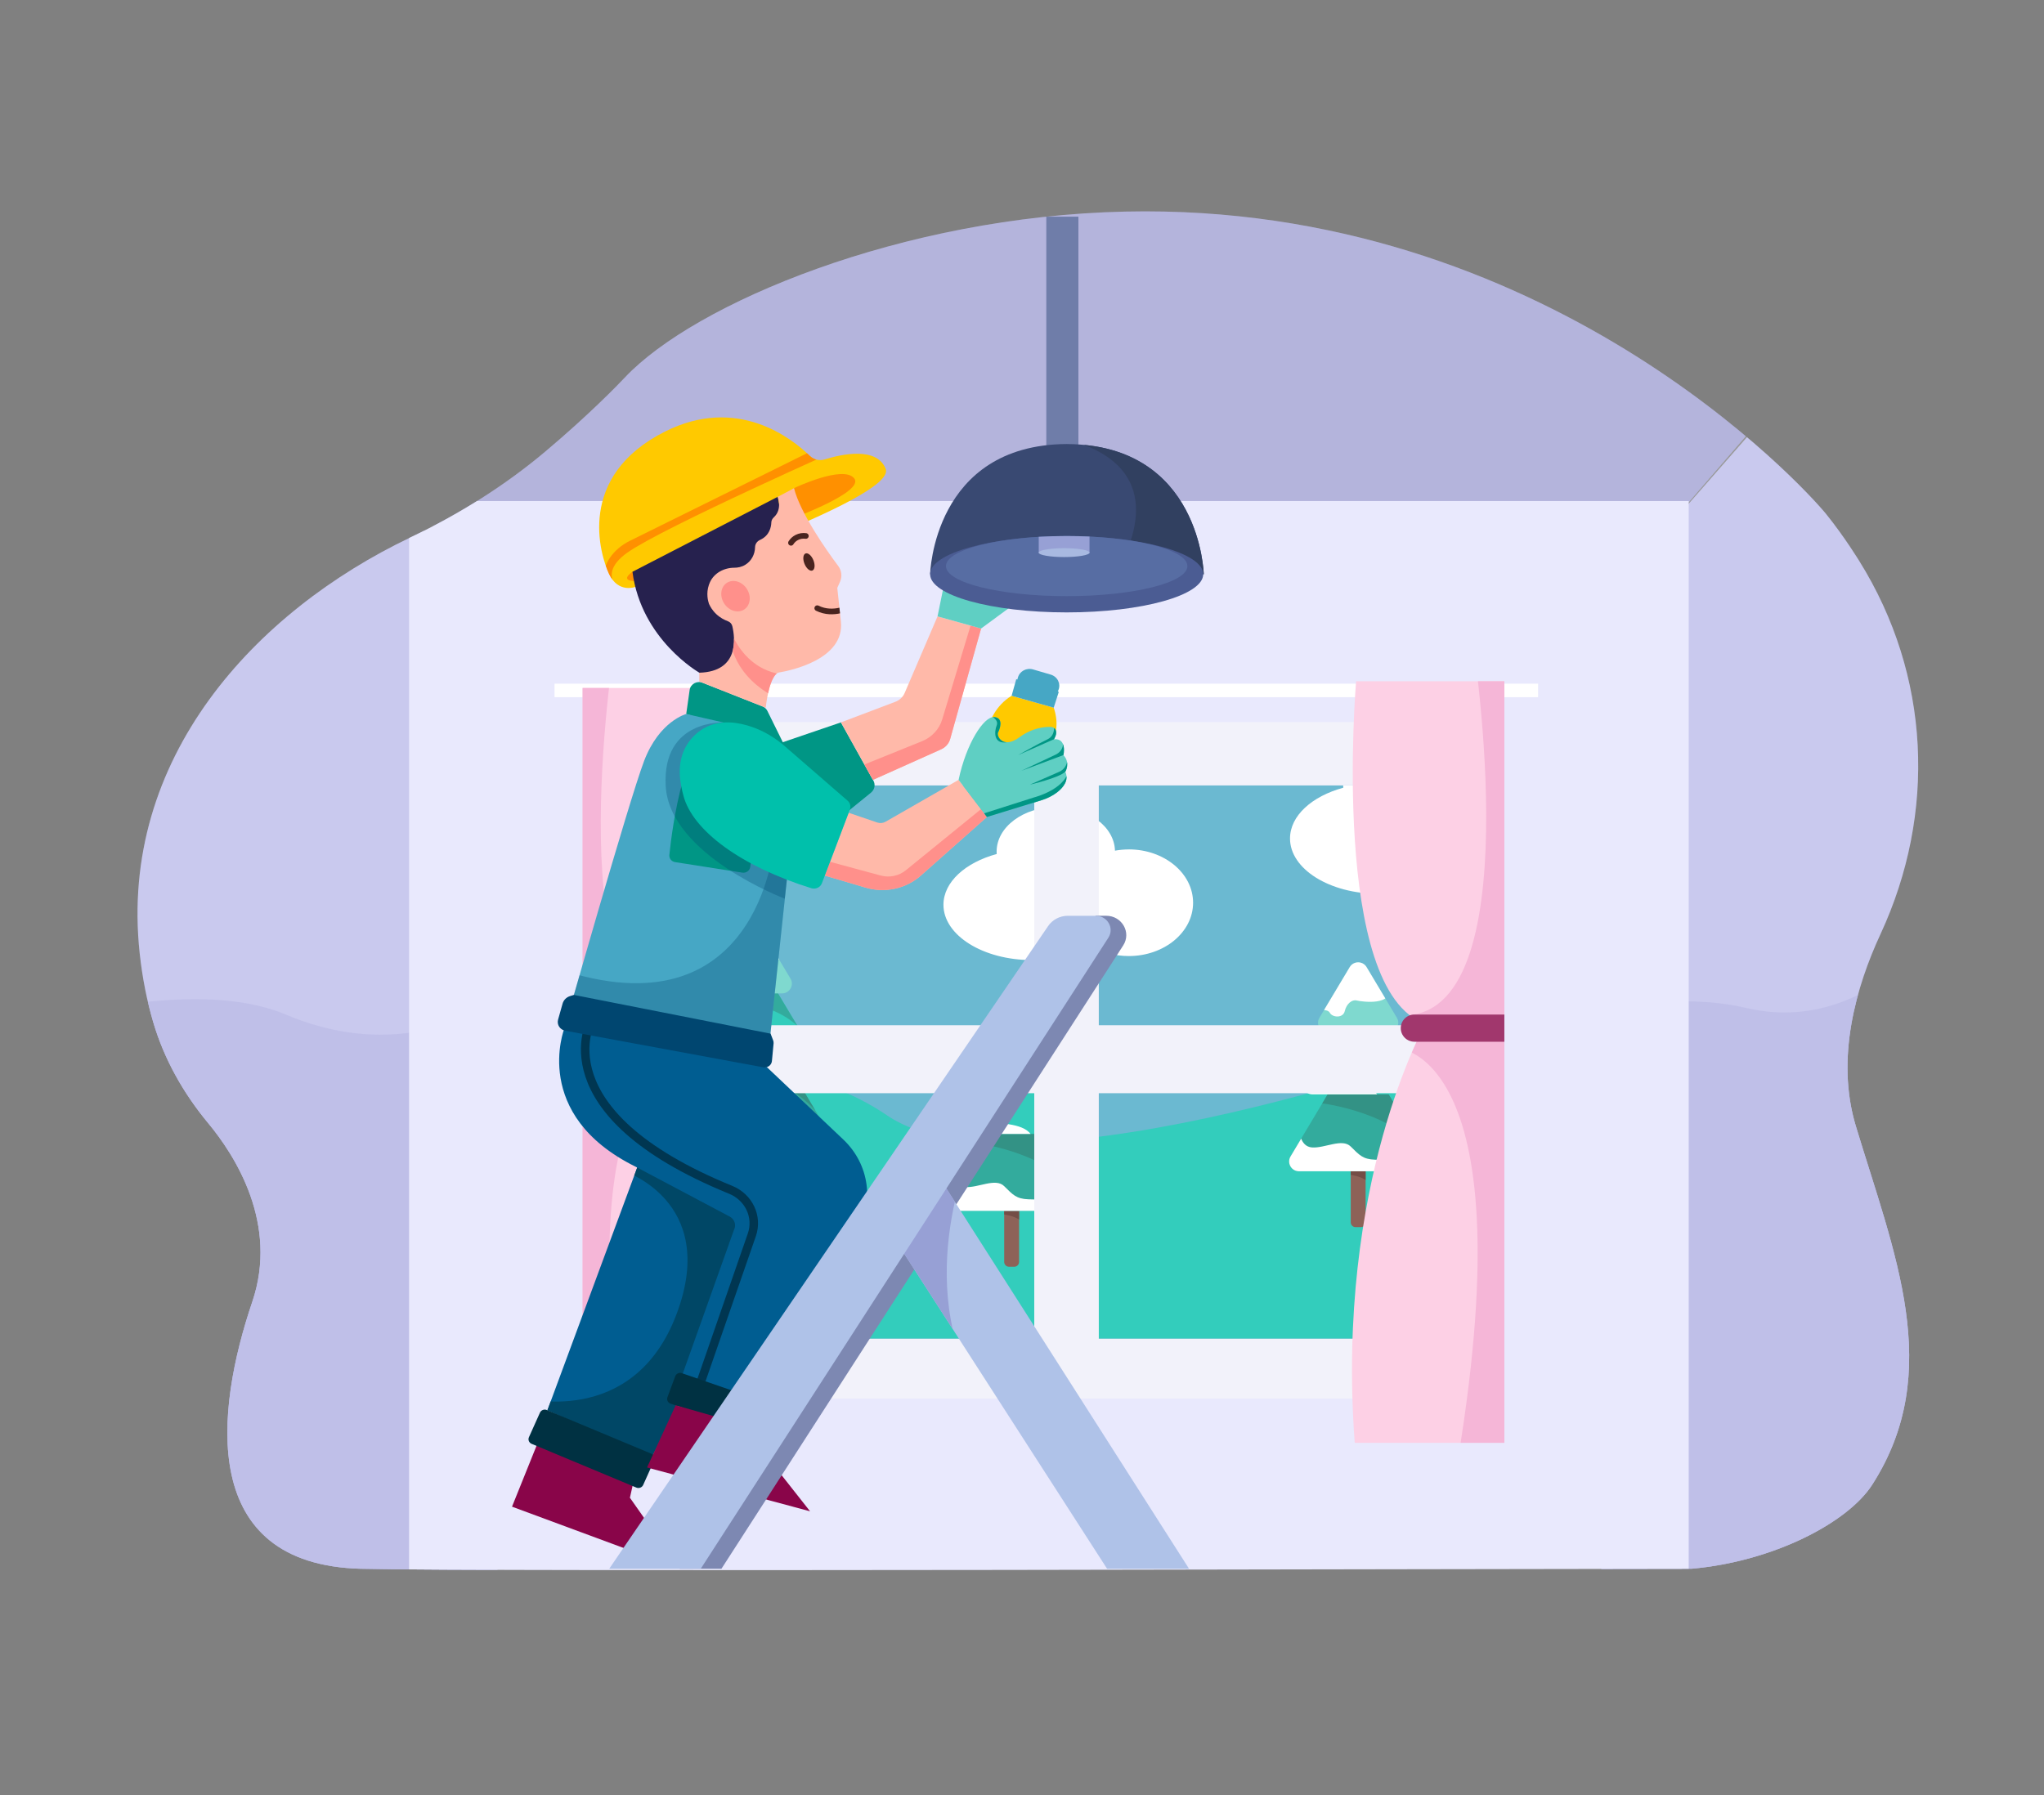 <svg xmlns="http://www.w3.org/2000/svg" xmlns:xlink="http://www.w3.org/1999/xlink" id="Layer_20" data-name="Layer 20" viewBox="0 0 722.73 634.85"><rect x="0" y="0" width="722.73" height="634.85" fill="#808080" stroke="none"/><defs><style>      .cls-1, .cls-2, .cls-3, .cls-4, .cls-5, .cls-6, .cls-7, .cls-8, .cls-9, .cls-10, .cls-11, .cls-12, .cls-13, .cls-14, .cls-15, .cls-16, .cls-17, .cls-18, .cls-19, .cls-20, .cls-21, .cls-22, .cls-23, .cls-24, .cls-25, .cls-26, .cls-27, .cls-28, .cls-29, .cls-30, .cls-31 {        fill: none;      }      .cls-2 {        stroke: #003651;        stroke-miterlimit: 10;        stroke-width: 3px;      }      .cls-3 {        clip-path: url(#clippath-8);      }      .cls-4 {        clip-path: url(#clippath-7);      }      .cls-5 {        clip-path: url(#clippath-6);      }      .cls-6 {        clip-path: url(#clippath-9);      }      .cls-7 {        clip-path: url(#clippath-5);      }      .cls-8 {        clip-path: url(#clippath-3);      }      .cls-9 {        clip-path: url(#clippath-4);      }      .cls-10 {        clip-path: url(#clippath-2);      }      .cls-11 {        clip-path: url(#clippath-1);      }      .cls-32, .cls-33 {        fill: #004670;      }      .cls-34 {        fill: #004766;      }      .cls-35 {        fill: #003142;      }      .cls-36 {        fill: #00c0ab;      }      .cls-37 {        fill: #005d91;      }      .cls-38 {        fill: #009685;      }      .cls-39 {        fill: #076;      }      .cls-40 {        fill: #e3e3fc;      }      .cls-41, .cls-42 {        fill: #fff;      }      .cls-43 {        fill: #f2a4cd;      }      .cls-44 {        fill: #ffc900;      }      .cls-45 {        fill: #ffb9a9;      }      .cls-46 {        fill: #fdc4de;      }      .cls-47 {        fill: #efeff9;      }      .cls-48 {        fill: #ff9000;      }      .cls-49 {        fill: #ff908b;      }      .cls-50 {        fill: #7d88b2;      }      .cls-51 {        fill: #97a0d5;      }      .cls-52 {        fill: #a1a1d3;      }      .cls-53 {        fill: #a8b9e1;      }      .cls-54 {        fill: #afc2e8;      }      .cls-55 {        fill: #bbbbea;      }      .cls-56 {        fill: #afafe2;      }      .cls-57 {        fill: #713b2e;      }      .cls-58 {        fill: #890549;      }      .cls-59 {        fill: #49241f;      }      .cls-60 {        fill: #314060;      }      .cls-61 {        fill: #394972;      }      .cls-62 {        fill: #576da3;      }      .cls-63 {        fill: #4b5c93;      }      .cls-64 {        fill: #5fcfc3;      }      .cls-65 {        fill: #46a7c5;      }      .cls-66 {        fill: #512118;      }      .cls-67 {        fill: #26214e;      }      .cls-12 {        clip-path: url(#clippath-13);      }      .cls-13 {        clip-path: url(#clippath-14);      }      .cls-14 {        clip-path: url(#clippath-12);      }      .cls-15 {        clip-path: url(#clippath-11);      }      .cls-16 {        clip-path: url(#clippath-18);      }      .cls-17 {        clip-path: url(#clippath-19);      }      .cls-18 {        clip-path: url(#clippath-17);      }      .cls-19 {        clip-path: url(#clippath-16);      }      .cls-20 {        clip-path: url(#clippath-10);      }      .cls-21 {        clip-path: url(#clippath-15);      }      .cls-22 {        clip-path: url(#clippath-25);      }      .cls-23 {        clip-path: url(#clippath-22);      }      .cls-24 {        clip-path: url(#clippath-23);      }      .cls-25 {        clip-path: url(#clippath-24);      }      .cls-26 {        clip-path: url(#clippath-21);      }      .cls-27 {        clip-path: url(#clippath-20);      }      .cls-28 {        clip-path: url(#clippath-26);      }      .cls-29 {        clip-path: url(#clippath-27);      }      .cls-30 {        stroke: #49241f;        stroke-linecap: round;        stroke-linejoin: round;        stroke-width: 2px;      }      .cls-42 {        opacity: .2;      }      .cls-31 {        clip-path: url(#clippath);      }      .cls-33 {        opacity: .3;      }    </style><clipPath id="clippath"><path class="cls-1" d="m127.71,554.83c43.5,1.09,401.56,0,470.36,0,28.89-2.55,55.31-16.28,63.95-29.77,25.7-40.12,7.78-81.76-5.82-126.79-7.29-24.13.2-49.53,8.72-67.91,19.84-42.79,17.71-91.55-7.52-131.96,0,0-5.12-8.41-11.57-16.43-7.77-9.67-99.43-110.41-247.95-107.14-79.05,1.74-152.26,32.46-176.93,58.67-2.38,2.53-12.71,13.22-28.2,26.25-14.38,12.09-30.47,22.15-47.65,30.34-54.76,26.12-103.17,78.04-95.71,147.05.95,8.81,2.6,16.98,4.84,24.54,3.85,13,10.62,25,19.38,35.55,9.56,11.51,24.95,35.61,15.59,63.2-13.1,38.62-19.28,92.95,38.51,94.41Z"></path></clipPath><clipPath id="clippath-1"><polygon class="cls-55" points="566.21 213.43 682.28 80.86 682.28 577.83 566.21 577.83 566.21 213.43"></polygon></clipPath><clipPath id="clippath-2"><polygon class="cls-55" points="175.92 213.43 41.4 80.86 41.4 577.83 175.92 577.83 175.92 213.43"></polygon></clipPath><clipPath id="clippath-3"><rect class="cls-51" x="229.31" y="277.8" width="282.15" height="195.62"></rect></clipPath><clipPath id="clippath-4"><path class="cls-57" d="m477.59,370.41h5.27v61.89c0,.95-.77,1.71-1.71,1.71h-1.84c-.95,0-1.71-.77-1.71-1.71v-61.89h0Z"></path></clipPath><clipPath id="clippath-5"><path class="cls-38" d="m480.23,369.02l-23.92,39.98c-1.38,2.31.28,5.25,2.97,5.25h41.89c2.69,0,4.36-2.94,2.97-5.25l-23.92-39.98Z"></path></clipPath><clipPath id="clippath-6"><path class="cls-36" d="m480.23,349.68l-19.21,32.1c-1.38,2.31.28,5.25,2.97,5.25h32.47c2.69,0,4.36-2.94,2.97-5.25l-19.21-32.1Z"></path></clipPath><clipPath id="clippath-7"><path class="cls-64" d="m477.25,342.04l-10.72,17.92c-1.38,2.31.28,5.25,2.97,5.25h21.45c2.69,0,4.36-2.94,2.97-5.25l-10.72-17.92c-1.35-2.25-4.6-2.25-5.95,0Z"></path></clipPath><clipPath id="clippath-8"><path class="cls-57" d="m355.06,384.42h5.27v61.89c0,.95-.77,1.71-1.71,1.71h-1.84c-.95,0-1.71-.77-1.71-1.71v-61.89h0Z"></path></clipPath><clipPath id="clippath-9"><path class="cls-38" d="m357.69,383.03l-23.92,39.98c-1.38,2.31.28,5.25,2.97,5.25h41.89c2.69,0,4.36-2.94,2.97-5.25l-23.92-39.98Z"></path></clipPath><clipPath id="clippath-10"><path class="cls-36" d="m357.69,363.69l-19.21,32.1c-1.38,2.31.28,5.25,2.97,5.25h32.47c2.69,0,4.36-2.94,2.97-5.25l-19.21-32.1Z"></path></clipPath><clipPath id="clippath-11"><path class="cls-64" d="m354.72,356.05l-10.72,17.92c-1.38,2.31.28,5.25,2.97,5.25h21.45c2.69,0,4.36-2.94,2.97-5.25l-10.72-17.92c-1.35-2.25-4.6-2.25-5.95,0Z"></path></clipPath><clipPath id="clippath-12"><path class="cls-57" d="m263.17,356.54h5.27v61.89c0,.95-.77,1.71-1.71,1.71h-1.84c-.95,0-1.71-.77-1.71-1.71v-61.89h0Z"></path></clipPath><clipPath id="clippath-13"><path class="cls-38" d="m265.81,355.16l-23.92,39.98c-1.38,2.31.28,5.25,2.97,5.25h41.89c2.69,0,4.36-2.94,2.97-5.25l-23.92-39.98Z"></path></clipPath><clipPath id="clippath-14"><path class="cls-36" d="m265.81,335.81l-19.21,32.1c-1.38,2.31.28,5.25,2.97,5.25h32.47c2.69,0,4.36-2.94,2.97-5.25l-19.21-32.1Z"></path></clipPath><clipPath id="clippath-15"><path class="cls-64" d="m262.83,328.17l-10.72,17.92c-1.38,2.31.28,5.25,2.97,5.25h21.45c2.69,0,4.36-2.94,2.97-5.25l-10.72-17.92c-1.35-2.25-4.6-2.25-5.95,0Z"></path></clipPath><clipPath id="clippath-16"><path class="cls-46" d="m479.5,240.95s-9.35,109.68,24.54,121.15c0,0-31.89,56.12-25.02,148.18h52.9V240.95h-52.42Z"></path></clipPath><clipPath id="clippath-17"><path class="cls-46" d="m258.42,243.31s9.35,109.68-24.54,121.15c0,0,31.89,56.12,25.02,148.18h-52.9V243.31h52.42Z"></path></clipPath><clipPath id="clippath-18"><path class="cls-44" d="m224.65,207.57s-5.99,2.34-9.24-4.48-11.81-34.58,19.69-50.44c25.64-12.91,44.93,2.42,51.22,8.57,1.38,1.35,3.41,1.84,5.28,1.26,5.9-1.83,18.45-4.63,21.57,3.38,4.11,10.57-88.52,41.7-88.52,41.7"></path></clipPath><clipPath id="clippath-19"><path class="cls-45" d="m300.07,287.45l10.12,3.45c.97.33,2.04.23,2.93-.28l25.83-14.81,10.02,13.13-23.37,20.73c-5.25,4.66-12.66,6.28-19.48,4.27l-14.47-4.27,8.43-22.23Z"></path></clipPath><clipPath id="clippath-20"><path class="cls-45" d="m346.9,222.29l-10.93,39.07c-.45,1.61-1.62,2.94-3.18,3.65l-24.13,10.81-11.32-20.33,19.26-7.29c1.48-.56,2.66-1.68,3.27-3.09l11.63-27.11,15.41,4.3Z"></path></clipPath><clipPath id="clippath-21"><path class="cls-65" d="m199.5,363.9l71.65,13.51,7.7-72.11-12.33-8.7-1.24,9.99c-.16,1.32-1.44,2.25-2.8,2.04l-23.77-3.72c-1.27-.2-2.16-1.31-2.03-2.54.96-9.38,5.55-45.75,19.19-46.83l-13.23-3.02s-9.5,2.48-14.89,16.6c-5.39,14.12-28.25,94.77-28.25,94.77Z"></path></clipPath><clipPath id="clippath-22"><polygon class="cls-37" points="228 405.66 193.55 498.79 230.55 515.19 271.15 434.58 228 405.66"></polygon></clipPath><clipPath id="clippath-23"><path class="cls-37" d="m199.5,363.9s-11.81,30.36,25.17,48.7l33.32,17.66c1.75.93,2.43,3.03,1.52,4.75l-18.55,52.08,31.59,11.03,30.06-61.7c6.7-10.77,4.88-24.57-4.41-33.38l-27.05-25.63-71.65-13.51"></path></clipPath><clipPath id="clippath-24"><path class="cls-45" d="m270.77,250.29s.78-8.91,3.62-11.87c.32-.33.75-.53,1.21-.61,3.71-.62,23.13-4.54,21.73-17.99l-1.28-11.89.97-2.17c.82-1.85.58-3.98-.65-5.61-4-5.31-13.45-18.76-15.61-27.49l-5.77,3.07s1.73,4.37-1.35,7.2c-.53.49-.89,1.12-.91,1.83-.05,1.63-.62,4.66-3.99,6.19-1.06.48-1.74,1.46-1.76,2.59-.05,2.56-1.33,4.91-3.46,6.21-1.32.81-2.71,1.04-3.87,1.04-3.7,0-7.19,1.91-8.65,5.19-.12.26-.22.53-.32.8-1.09,3.12-.32,5.82,0,6.77.41.91,1.17,2.31,2.57,3.63,1.42,1.34,2.93,2.09,4.09,2.52.81.29,1.41.95,1.6,1.76.97,4.12,2.54,16.05-11.68,16.46v3.1l23.51,9.29Z"></path></clipPath><clipPath id="clippath-25"><polygon class="cls-54" points="391.45 554.83 420.43 554.83 330.47 413.84 314.03 434.58 391.45 554.83"></polygon></clipPath><clipPath id="clippath-26"><path class="cls-64" d="m338.94,275.82l10.02,13.13,19.26-5.92c1.99-.61,3.88-1.52,5.52-2.77,2.2-1.69,4.3-4.25,2.96-7.33,0,0,1.88-3.14-.68-5.86,0,0,1.37-6.03-3.34-5.62,0,0,1.26-1.9.58-3.34-.3-.63-.99-.99-1.71-1.02-1.77-.07-6.3.15-11.03,3.62-6.08,4.46-8.22-.58-7.62-1.65.6-1.07,2.14-5.29-1.46-5.45s-9.76,9.25-12.5,22.22Z"></path></clipPath><clipPath id="clippath-27"><path class="cls-61" d="m377.36,157.04h0s-.06,0-.1,0c-.03,0-.06,0-.1,0h0c-47.25.3-48.28,46.05-48.28,46.05h96.75s-1.03-45.75-48.28-46.04Z"></path></clipPath></defs><g id="Layer_19" data-name="Layer 19"><g class="cls-31"><g><polygon class="cls-55" points="566.21 213.43 682.28 80.86 682.28 577.83 566.21 577.83 566.21 213.43"></polygon><g class="cls-11"><path class="cls-56" d="m543.85,365.21s37.38-17.2,73.85-8.67c36.47,8.53,60.55-20.73,60.55-20.73l46.85,168.04-14.64,48.35-81.98,21.92-102.47-4.46,17.83-204.46Z"></path></g></g><g><polygon class="cls-55" points="175.92 213.43 41.4 80.86 41.4 577.83 175.92 577.83 175.92 213.43"></polygon><g class="cls-10"><path class="cls-56" d="m-47.37,381.79s100.1-43.27,148.38-22.97c48.28,20.29,80.03-9.14,80.03-9.14l-8.12,218.7-132.37-7.57-87.91-179.03Z"></path></g></g><polygon class="cls-52" points="48.62 61.05 175.92 213.43 566.21 213.43 697.88 61.05 48.62 61.05"></polygon><rect class="cls-40" x="144.64" y="177.19" width="452.47" height="400.63"></rect><rect class="cls-63" x="369.96" y="76.63" width="11.35" height="90.4"></rect></g><rect class="cls-47" x="209.71" y="255.38" width="322.21" height="239.26"></rect><g><rect class="cls-51" x="229.31" y="277.8" width="282.15" height="195.62"></rect><g class="cls-8"><rect class="cls-65" x="195.51" y="230.61" width="336.41" height="198.78"></rect><path class="cls-36" d="m200.14,386.64s66.26-24.38,113.51,7.84,207.5-26.01,207.5-26.01l3.08,119.18-346.18-3.96,22.09-97.04Z"></path><path class="cls-41" d="m399.14,300.42c-1.68,0-3.32.16-4.9.44-.23-8.54-9.5-15.42-20.92-15.42s-20.93,7.04-20.93,15.74c0,.29.01.57.03.86-11.08,3.01-18.83,9.92-18.83,17.95,0,10.81,14.02,19.57,31.31,19.57,8.04,0,15.37-1.9,20.91-5.01,3.74,2.25,8.34,3.58,13.32,3.58,12.55,0,22.73-8.44,22.73-18.86s-10.18-18.86-22.73-18.86Z"></path><path class="cls-41" d="m521.68,276.98c-1.68,0-3.32.16-4.9.44-.23-8.54-9.5-15.42-20.92-15.42s-20.93,7.04-20.93,15.74c0,.29.01.57.03.86-11.08,3.01-18.83,9.92-18.83,17.95,0,10.81,14.02,19.57,31.31,19.57,8.04,0,15.37-1.9,20.91-5.01,3.74,2.25,8.34,3.58,13.32,3.58,12.55,0,22.73-8.44,22.73-18.86s-10.18-18.86-22.73-18.86Z"></path><path class="cls-41" d="m268.39,279.4c-1.35,0-2.66.13-3.92.36-.18-6.83-7.6-12.33-16.73-12.33s-16.74,5.63-16.74,12.58c0,.23,0,.46.03.69-8.86,2.41-15.06,7.93-15.06,14.36,0,8.64,11.21,15.65,25.04,15.65,6.43,0,12.29-1.52,16.72-4.01,2.99,1.8,6.67,2.86,10.65,2.86,10.04,0,18.18-6.75,18.18-15.08s-8.14-15.08-18.18-15.08Z"></path></g></g><g><g><path class="cls-57" d="m477.59,370.41h5.27v61.89c0,.95-.77,1.71-1.71,1.71h-1.84c-.95,0-1.71-.77-1.71-1.71v-61.89h0Z"></path><g class="cls-9"><path class="cls-66" d="m475.52,415.31s8.98.3,9.55,5.31c.58,5.01,1.5-8.31,1.5-8.31l-10.82-.56-.23,3.55Z"></path></g></g><g><path class="cls-38" d="m480.23,369.02l-23.92,39.98c-1.38,2.31.28,5.25,2.97,5.25h41.89c2.69,0,4.36-2.94,2.97-5.25l-23.92-39.98Z"></path><g class="cls-7"><path class="cls-39" d="m464.86,389.88s24.81,2.12,37.88,16.76c5.51,6.17,7.36.71,4.55-5.66-3.79-8.59-13.25-17.77-13.25-17.77l-27.44-2.22-1.74,8.89Z"></path><path class="cls-41" d="m459.43,399.32s-.02,6.16,4.46,6.5,10.66-3.33,13.7-.33c3.04,3,4.25,4.5,8.57,4.66,4.32.17,18.96-.1,19.58,4.94.62,5.05-10.22,5.02-10.22,5.02l-43.73-1.25,1.36-13.38,6.28-6.16Z"></path></g></g><g><path class="cls-36" d="m480.23,349.68l-19.21,32.1c-1.38,2.31.28,5.25,2.97,5.25h32.47c2.69,0,4.36-2.94,2.97-5.25l-19.21-32.1Z"></path><g class="cls-5"><path class="cls-38" d="m466.54,367.67s23.82-1.33,33.37,13.22c9.55,14.55-9.09-18.88-9.09-18.88l-22.09-1.22-2.19,6.88Z"></path><path class="cls-41" d="m462.05,372.56s5.87-.44,6.33,3.44,1.38,6.66,4.37,7c2.99.33,12.77.22,14.73,5,1.96,4.77-23.13,2.66-23.13,2.66l-6.67-2.05,4.37-16.05Z"></path></g></g><g><path class="cls-64" d="m477.25,342.04l-10.72,17.92c-1.38,2.31.28,5.25,2.97,5.25h21.45c2.69,0,4.36-2.94,2.97-5.25l-10.72-17.92c-1.35-2.25-4.6-2.25-5.95,0Z"></path><g class="cls-4"><path class="cls-41" d="m465.5,357.46s3.8-.93,4.72.75c.92,1.69,4.67,1.97,5.27-.61.6-2.59,2.56-4.16,4.17-3.76s13.58,2.17,11.16-5.04c-2.42-7.22-12.43-13.43-12.43-13.43l-11.05,15.41-1.84,6.69Z"></path></g></g></g><g><g><path class="cls-57" d="m355.06,384.42h5.27v61.89c0,.95-.77,1.71-1.71,1.71h-1.84c-.95,0-1.71-.77-1.71-1.71v-61.89h0Z"></path><g class="cls-3"><path class="cls-66" d="m352.98,429.31s8.98.3,9.55,5.31c.58,5.01,1.5-8.31,1.5-8.31l-10.82-.56-.23,3.55Z"></path></g></g><g><path class="cls-38" d="m357.69,383.03l-23.92,39.98c-1.38,2.31.28,5.25,2.97,5.25h41.89c2.69,0,4.36-2.94,2.97-5.25l-23.92-39.98Z"></path><g class="cls-6"><path class="cls-39" d="m342.32,403.89s24.81,2.12,37.88,16.76c5.51,6.17,7.36.71,4.55-5.66-3.79-8.59-13.25-17.77-13.25-17.77l-27.44-2.22-1.74,8.89Z"></path><path class="cls-41" d="m336.89,413.33s-.02,6.16,4.46,6.5c4.49.33,10.66-3.33,13.7-.33s4.25,4.5,8.57,4.66,18.96-.1,19.58,4.94c.62,5.05-10.22,5.02-10.22,5.02l-43.73-1.25,1.36-13.38,6.28-6.16Z"></path></g></g><g><path class="cls-36" d="m357.69,363.69l-19.21,32.1c-1.38,2.31.28,5.25,2.97,5.25h32.47c2.69,0,4.36-2.94,2.97-5.25l-19.21-32.1Z"></path><g class="cls-20"><path class="cls-38" d="m344,381.67s23.82-1.33,33.37,13.22c9.55,14.55-9.09-18.88-9.09-18.88l-22.09-1.22-2.19,6.88Z"></path><path class="cls-41" d="m339.51,386.57s5.87-.44,6.33,3.44c.46,3.89,1.38,6.66,4.37,7,2.99.33,12.77.22,14.73,5,1.96,4.77-23.13,2.66-23.13,2.66l-6.67-2.05,4.37-16.05Z"></path></g></g><g><path class="cls-64" d="m354.72,356.05l-10.72,17.92c-1.38,2.31.28,5.25,2.97,5.25h21.45c2.69,0,4.36-2.94,2.97-5.25l-10.72-17.92c-1.35-2.25-4.6-2.25-5.95,0Z"></path><g class="cls-15"><path class="cls-41" d="m342.97,371.47s3.8-.93,4.72.75,4.67,1.97,5.27-.61c.6-2.59,2.56-4.16,4.17-3.76s13.58,2.17,11.16-5.04-12.43-13.43-12.43-13.43l-11.05,15.41-1.84,6.69Z"></path></g></g></g><g><g><path class="cls-57" d="m263.17,356.54h5.27v61.89c0,.95-.77,1.71-1.71,1.71h-1.84c-.95,0-1.71-.77-1.71-1.71v-61.89h0Z"></path><g class="cls-14"><path class="cls-66" d="m261.09,401.44s8.98.3,9.55,5.31c.58,5.01,1.5-8.31,1.5-8.31l-10.82-.56-.23,3.55Z"></path></g></g><g><path class="cls-38" d="m265.81,355.16l-23.92,39.98c-1.38,2.31.28,5.25,2.97,5.25h41.89c2.69,0,4.36-2.94,2.97-5.25l-23.92-39.98Z"></path><g class="cls-12"><path class="cls-39" d="m250.44,376.02s24.81,2.12,37.88,16.76c5.51,6.17,7.36.71,4.55-5.66-3.79-8.59-13.25-17.77-13.25-17.77l-27.44-2.22-1.74,8.89Z"></path><path class="cls-41" d="m245.01,385.45s-.02,6.16,4.46,6.5,10.66-3.33,13.7-.33c3.04,3,4.25,4.5,8.57,4.66s18.96-.1,19.58,4.94-10.22,5.02-10.22,5.02l-43.73-1.25,1.36-13.38,6.28-6.16Z"></path></g></g><g><path class="cls-36" d="m265.81,335.81l-19.21,32.1c-1.38,2.31.28,5.25,2.97,5.25h32.47c2.69,0,4.36-2.94,2.97-5.25l-19.21-32.1Z"></path><g class="cls-13"><path class="cls-38" d="m252.12,353.8s23.82-1.33,33.37,13.22c9.55,14.55-9.09-18.88-9.09-18.88l-22.09-1.22-2.19,6.88Z"></path><path class="cls-41" d="m247.63,358.69s5.87-.44,6.33,3.44c.46,3.89,1.38,6.66,4.37,7,2.99.33,12.77.22,14.73,5,1.96,4.77-23.13,2.66-23.13,2.66l-6.67-2.05,4.37-16.05Z"></path></g></g><g><path class="cls-64" d="m262.83,328.17l-10.72,17.92c-1.38,2.31.28,5.25,2.97,5.25h21.45c2.69,0,4.36-2.94,2.97-5.25l-10.72-17.92c-1.35-2.25-4.6-2.25-5.95,0Z"></path><g class="cls-21"><path class="cls-41" d="m251.08,343.59s3.8-.93,4.72.75,4.67,1.97,5.27-.61c.6-2.59,2.56-4.16,4.17-3.76s13.58,2.17,11.16-5.04-12.43-13.43-12.43-13.43l-11.05,15.41-1.84,6.69Z"></path></g></g></g><rect class="cls-47" x="365.7" y="268.52" width="22.82" height="212.2"></rect><rect class="cls-47" x="356.09" y="227.08" width="24.04" height="295.08" transform="translate(-6.5 742.73) rotate(-90)"></rect><rect class="cls-41" x="196.07" y="241.8" width="347.78" height="4.78"></rect><g><path class="cls-46" d="m479.5,240.95s-9.35,109.68,24.54,121.15c0,0-31.89,56.12-25.02,148.18h52.9V240.95h-52.42Z"></path><g class="cls-19"><path class="cls-43" d="m520.12,222.29s21.1,129.61-20.27,136.53c-41.37,6.91,0,0,0,0l37.21,5.88s19-16.31,19-18.3-1.03-102.22-1.03-102.22l-34.93-21.89Z"></path><path class="cls-43" d="m492.63,370.41s47.01-1.39,23.03,144.78c-23.91,145.71,45.04,46.3,45.04,46.3l1.03-113.47-12.33-84.12-66.53-.21,9.77,6.72Z"></path></g></g><g><path class="cls-46" d="m258.42,243.31s9.35,109.68-24.54,121.15c0,0,31.89,56.12,25.02,148.18h-52.9V243.31h52.42Z"></path><g class="cls-18"><path class="cls-43" d="m217.8,224.65s-21.1,129.61,20.27,136.53c41.37,6.91,0,0,0,0l-37.21,5.88s-19-16.31-19-18.3,1.03-102.22,1.03-102.22l34.93-21.89Z"></path><path class="cls-43" d="m245.29,372.76s-47.01-1.39-23.03,144.78c23.91,145.71-45.04,46.3-45.04,46.3l-1.03-113.47,12.33-84.12,66.53-.21-9.77,6.72Z"></path></g></g><path class="cls-58" d="m500.1,358.82h31.82v9.61h-31.82c-2.65,0-4.81-2.15-4.81-4.81h0c0-2.65,2.15-4.81,4.81-4.81Z"></path><path class="cls-58" d="m210.59,358.82h31.82v9.61h-31.82c-2.65,0-4.81-2.15-4.81-4.81h0c0-2.65,2.15-4.81,4.81-4.81Z" transform="translate(448.2 727.25) rotate(-180)"></path><path class="cls-42" d="m127.71,554.83c43.5,1.09,401.56,0,470.36,0,28.89-2.55,55.31-16.28,63.95-29.77,25.7-40.12,7.78-81.76-5.82-126.79-7.29-24.13.2-49.53,8.72-67.91,19.84-42.79,17.71-91.55-7.52-131.96,0,0-5.12-8.41-11.57-16.43-7.77-9.67-99.43-110.41-247.95-107.14-79.05,1.74-152.26,32.46-176.93,58.67-2.38,2.53-12.71,13.22-28.2,26.25-14.38,12.09-30.47,22.15-47.65,30.34-54.76,26.12-103.17,78.04-95.71,147.05.95,8.81,2.6,16.98,4.84,24.54,3.85,13,10.62,25,19.38,35.55,9.56,11.51,24.95,35.61,15.59,63.2-13.1,38.62-19.28,92.95,38.51,94.41Z"></path><path class="cls-1" d="m127.71,554.83c43.5,1.09,401.56,0,470.36,0,28.89-2.55,55.31-16.28,63.95-29.77,25.7-40.12,7.78-81.76-5.82-126.79-7.29-24.13.2-49.53,8.72-67.91,19.84-42.79,17.71-91.55-7.52-131.96,0,0-5.12-8.41-11.57-16.43-7.77-9.67-99.43-110.41-247.95-107.14-79.05,1.74-152.26,32.46-176.93,58.67-2.38,2.53-12.71,13.22-28.2,26.25-14.38,12.09-30.47,22.15-47.65,30.34-54.76,26.12-103.17,78.04-95.71,147.05.95,8.81,2.6,16.98,4.84,24.54,3.85,13,10.62,25,19.38,35.55,9.56,11.51,24.95,35.61,15.59,63.2-13.1,38.62-19.28,92.95,38.51,94.41Z"></path></g><g id="Layer_17" data-name="Layer 17"><g><path class="cls-44" d="m224.65,207.57s-5.99,2.34-9.24-4.48-11.81-34.58,19.69-50.44c25.64-12.91,44.93,2.42,51.22,8.57,1.38,1.35,3.41,1.84,5.28,1.26,5.9-1.83,18.45-4.63,21.57,3.38,4.11,10.57-88.52,41.7-88.52,41.7"></path><g class="cls-16"><path class="cls-48" d="m280.76,172.64s17.36-8.3,21.27-3.47c3.91,4.83-22.37,14.37-22.37,14.37l1.1-10.9"></path><path class="cls-48" d="m223.64,202.22s-5.79,3.81,2.81,3.22-2.81-3.22-2.81-3.22"></path><path class="cls-48" d="m222.08,210.84s-12.84-6.46-.26-15.39c12.58-8.93,79.1-38.41,79.1-38.41h-8.99l-69.21,34.23c-2.85,1.41-5.34,3.45-7.09,6.04-2.7,4.02-3.92,9.74,6.45,13.54Z"></path></g></g><polygon class="cls-58" points="189.88 510.91 181.04 532.87 240.35 554.83 222.73 529.71 223.77 525.06 189.88 510.91"></polygon><path class="cls-38" d="m272.69,263.9l24.65-8.41,11.48,20.6c.79,1.43.44,3.2-.84,4.24l-12.43,10.1-22.86-26.54Z"></path><path class="cls-38" d="m242.64,252.52l1.21-8.5c.3-2.09,2.56-3.35,4.59-2.55l21.13,8.35c.77.3,1.4.88,1.76,1.6l6.15,12.47-34.84-11.37Z"></path><g><path class="cls-45" d="m300.07,287.45l10.12,3.45c.97.33,2.04.23,2.93-.28l25.83-14.81,10.02,13.13-23.37,20.73c-5.25,4.66-12.66,6.28-19.48,4.27l-14.47-4.27,8.43-22.23Z"></path><g class="cls-17"><path class="cls-49" d="m288.6,303.48l22.8,6.17c3.1.84,6.43.14,8.89-1.86l33.03-26.86,6.31,17.35-37.51,27.51-36.09-9.42,2.56-12.89Z"></path></g></g><g><path class="cls-45" d="m346.9,222.29l-10.93,39.07c-.45,1.61-1.62,2.94-3.18,3.65l-24.13,10.81-11.32-20.33,19.26-7.29c1.48-.56,2.66-1.68,3.27-3.09l11.63-27.11,15.41,4.3Z"></path><g class="cls-27"><path class="cls-49" d="m303.43,271.27l22.6-9.13c3.46-1.4,6.07-4.22,7.12-7.69l11.44-37.86,9.49,4.62-13.61,44.6-24.14,11.89-17.72.99,4.81-7.42Z"></path></g></g><polygon class="cls-38" points="242.98 263.26 232.11 306.79 272.69 314.97 270.77 289.11 242.98 263.26"></polygon><g><path class="cls-65" d="m199.5,363.9l71.65,13.51,7.7-72.11-12.33-8.7-1.24,9.99c-.16,1.32-1.44,2.25-2.8,2.04l-23.77-3.72c-1.27-.2-2.16-1.31-2.03-2.54.96-9.38,5.55-45.75,19.19-46.83l-13.23-3.02s-9.5,2.48-14.89,16.6c-5.39,14.12-28.25,94.77-28.25,94.77Z"></path><g class="cls-26"><path class="cls-33" d="m273.54,299.35s-5.66,67.08-76.32,43.28c-70.66-23.79,28.98,21.27,28.98,21.27l52.66,6.15,15.82-42.62-10.83-26.43-10.31-1.65Z"></path></g></g><g><polygon class="cls-37" points="228 405.66 193.55 498.79 230.55 515.19 271.15 434.58 228 405.66"></polygon><g class="cls-23"><path class="cls-34" d="m219.69,413.84s34.86,10.4,19.49,51.04c-15.38,40.64-54.75,29.4-54.75,29.4l54.75,27.53,34.41-76.76,5.27-36.01-43.86-15.53-15.3,20.33Z"></path></g></g><g><path class="cls-37" d="m199.5,363.9s-11.81,30.36,25.17,48.7l33.32,17.66c1.75.93,2.43,3.03,1.52,4.75l-18.55,52.08,31.59,11.03,30.06-61.7c6.7-10.77,4.88-24.57-4.41-33.38l-27.05-25.63-71.65-13.51"></path><g class="cls-24"><path class="cls-2" d="m209.17,360.72s-18.31,32.55,49.2,60.09c6.41,2.62,9.68,9.52,7.48,15.89l-18.85,54.36"></path></g></g><path class="cls-35" d="m269.07,507.49l-31.96-11.05c-.96-.33-1.46-1.35-1.11-2.27l2.76-7.44c.34-.92,1.4-1.41,2.36-1.07l31.96,11.05c.96.33,1.46,1.35,1.11,2.27l-2.76,7.44c-.34.92-1.4,1.41-2.36,1.07Z"></path><path class="cls-35" d="m225,526.12l-37.02-15.47c-.93-.39-1.36-1.44-.96-2.34l3.9-8.69c.4-.9,1.49-1.32,2.42-.93l37.02,15.47c.93.39,1.36,1.44.96,2.34l-3.9,8.69c-.4.9-1.49,1.32-2.42.93Z"></path><polygon class="cls-58" points="238.91 497 228.79 519.01 286.43 534.51 267.83 510.91 269.35 505.73 238.91 497"></polygon><path class="cls-33" d="m255.87,255.54s-21.76-1.25-20.49,22.41c1.31,24.42,42.1,39.89,42.1,39.89l1.37-12.54-22.98-49.76"></path><path class="cls-36" d="m290.61,312.4l9.89-26.09c.42-1.1.1-2.34-.8-3.12l-22.22-19.29c-3.34-2.9-7.19-5.25-11.41-6.74-4.67-1.65-10.57-2.63-15.88-.24-3.96,1.79-6.21,4.76-7.21,6.34-4.25,6.71-2.29,14.41-1.37,18.01,3.21,12.57,20.59,25.21,45.27,32.87,1.53.47,3.18-.29,3.73-1.74Z"></path><path class="cls-67" d="m247.26,237.9s-20.54-11.65-23.63-35.68l51.36-26.51,3.85,19.82-14.64,16.48.51,18.46s-3.08,13.38-17.46,7.43Z"></path><g><path class="cls-45" d="m270.77,250.29s.78-8.91,3.62-11.87c.32-.33.75-.53,1.21-.61,3.71-.62,23.13-4.54,21.73-17.99l-1.28-11.89.97-2.17c.82-1.85.58-3.98-.65-5.61-4-5.31-13.45-18.76-15.61-27.49l-5.77,3.07s1.73,4.37-1.35,7.2c-.53.49-.89,1.12-.91,1.83-.05,1.63-.62,4.66-3.99,6.19-1.06.48-1.74,1.46-1.76,2.59-.05,2.56-1.33,4.91-3.46,6.21-1.32.81-2.71,1.04-3.87,1.04-3.7,0-7.19,1.91-8.65,5.19-.12.26-.22.53-.32.8-1.09,3.12-.32,5.82,0,6.77.41.91,1.17,2.31,2.57,3.63,1.42,1.34,2.93,2.09,4.09,2.52.81.29,1.41.95,1.6,1.76.97,4.12,2.54,16.05-11.68,16.46v3.1l23.51,9.29Z"></path><g class="cls-25"><path class="cls-49" d="m257.78,221.58s5.91,21.93,29.66,16.23l-9.96,10.31s-19.96-6.72-19.7-26.54Z"></path><path class="cls-30" d="m296.92,215.93c-2.05.46-5.02.64-7.95-.83"></path></g></g><path class="cls-50" d="m255.09,554.83l142.07-220.47c2.94-4.57-.46-10.48-6.04-10.48h-3.67l-147.09,230.94h14.73Z"></path><g><polygon class="cls-54" points="391.45 554.83 420.43 554.83 330.47 413.84 314.03 434.58 391.45 554.83"></polygon><g class="cls-22"><path class="cls-51" d="m343.21,407.04s-22.51,50.64,5.91,91.08c28.42,40.43-49.31-55.38-49.31-55.38l9.25-31.06,34.15-4.64Z"></path></g></g><path class="cls-54" d="m247.76,554.83h-32.35l155.15-227.24c1.54-2.31,4.18-3.7,7.03-3.7h9.86c4.12,0,6.64,4.37,4.46,7.75l-144.14,223.19Z"></path><path class="cls-44" d="m349.99,255.49s1.93-5.94,7.7-9.41l14.89,4.21s3.85,9.91-3.6,14.87c-7.45,4.96-18.23-.39-19-9.67Z"></path><polygon class="cls-64" points="357.69 214.36 346.9 222.29 331.5 218 334.06 205.44 357.69 214.36"></polygon><g><path class="cls-64" d="m338.94,275.82l10.02,13.13,19.26-5.92c1.99-.61,3.88-1.52,5.52-2.77,2.2-1.69,4.3-4.25,2.96-7.33,0,0,1.88-3.14-.68-5.86,0,0,1.37-6.03-3.34-5.62,0,0,1.26-1.9.58-3.34-.3-.63-.99-.99-1.71-1.02-1.77-.07-6.3.15-11.03,3.62-6.08,4.46-8.22-.58-7.62-1.65.6-1.07,2.14-5.29-1.46-5.45s-9.76,9.25-12.5,22.22Z"></path><g class="cls-28"><path class="cls-38" d="m372.49,255.73s1.19,4.17-2.1,5.74-10.4,5.58-10.4,5.58l14.57-6.44s-.02-3.8-2.08-4.87Z"></path><path class="cls-38" d="m361.02,272.67l12.27-5.79c1.34-.63,2.35-1.85,2.54-3.28.11-.83-.02-1.78-.68-2.75-1.89-2.75,3.42,4.54,3.42,4.54l-2.56,1.66-14.99,5.61Z"></path><path class="cls-38" d="m364.1,277.54l10.45-4.58s3.32-1.29,2.81-5.42c0,0,1.57,3.16-.67,5.38s-12.6,4.61-12.6,4.61Z"></path><path class="cls-38" d="m346.29,288.19l19.41-6.19s12.44-3.14,12.26-11.07c-.17-7.93,3,4.46,3,4.46l-8.65,7.93-17.98,6.03-7.79.25-.26-1.4Z"></path><path class="cls-38" d="m350.3,253.17s2.95,1.33,2.12,3.39-1.28,6.79,3.72,5.94.51-12.22.51-12.22l-6.36,2.88Z"></path></g></g><polygon class="cls-65" points="357.69 246.08 372.58 250.29 374.38 244.68 359.33 240.22 357.69 246.08"></polygon><path class="cls-65" d="m359.63,240.71l.27-1.02c.59-2.28,3.04-3.62,5.37-2.93l6.25,1.83c2.39.7,3.65,3.22,2.73,5.46l-.37.88-14.25-4.22Z"></path><g><path class="cls-61" d="m377.36,157.04h0s-.06,0-.1,0c-.03,0-.06,0-.1,0h0c-47.25.3-48.28,46.05-48.28,46.05h96.75s-1.03-45.75-48.28-46.04Z"></path><g class="cls-29"><path class="cls-60" d="m370.81,154.45s43.16,3.37,27.41,41c-15.75,37.63,55.81,9.99,55.81,9.99l-10.27-48.4-35.61-11.85-37.34,9.25Z"></path></g></g><ellipse class="cls-63" cx="377.16" cy="203.09" rx="48.28" ry="13.5"></ellipse><ellipse class="cls-62" cx="377.16" cy="200.21" rx="42.69" ry="10.63"></ellipse><path class="cls-51" d="m385.24,189.77c-2.63-.12-5.33-.19-8.08-.19-3.39,0-6.69.1-9.88.28v5.75h17.96v-5.84Z"></path><ellipse class="cls-53" cx="376.26" cy="195.45" rx="8.98" ry="1.57"></ellipse><ellipse class="cls-59" cx="286.03" cy="198.78" rx="1.7" ry="3.25" transform="translate(-53.66 121.73) rotate(-22.02)"></ellipse><path class="cls-30" d="m284.94,189.56c-1.06-.15-2.17.01-3.18.52-.9.45-1.6,1.12-2.08,1.9"></path><ellipse class="cls-49" cx="260.06" cy="210.84" rx="4.77" ry="5.62" transform="translate(-72.83 175.26) rotate(-32.93)"></ellipse><path class="cls-32" d="m198.92,354.96l-1.59,5.65c-.5,1.78.67,3.59,2.54,3.93l70.03,12.94c1.49.28,2.9-.75,3.04-2.21l.59-6.25c.03-.36-.02-.72-.15-1.06l-.91-2.38-69.55-13.7-1.32.4c-1.31.39-2.32,1.41-2.68,2.68Z"></path></g></svg>